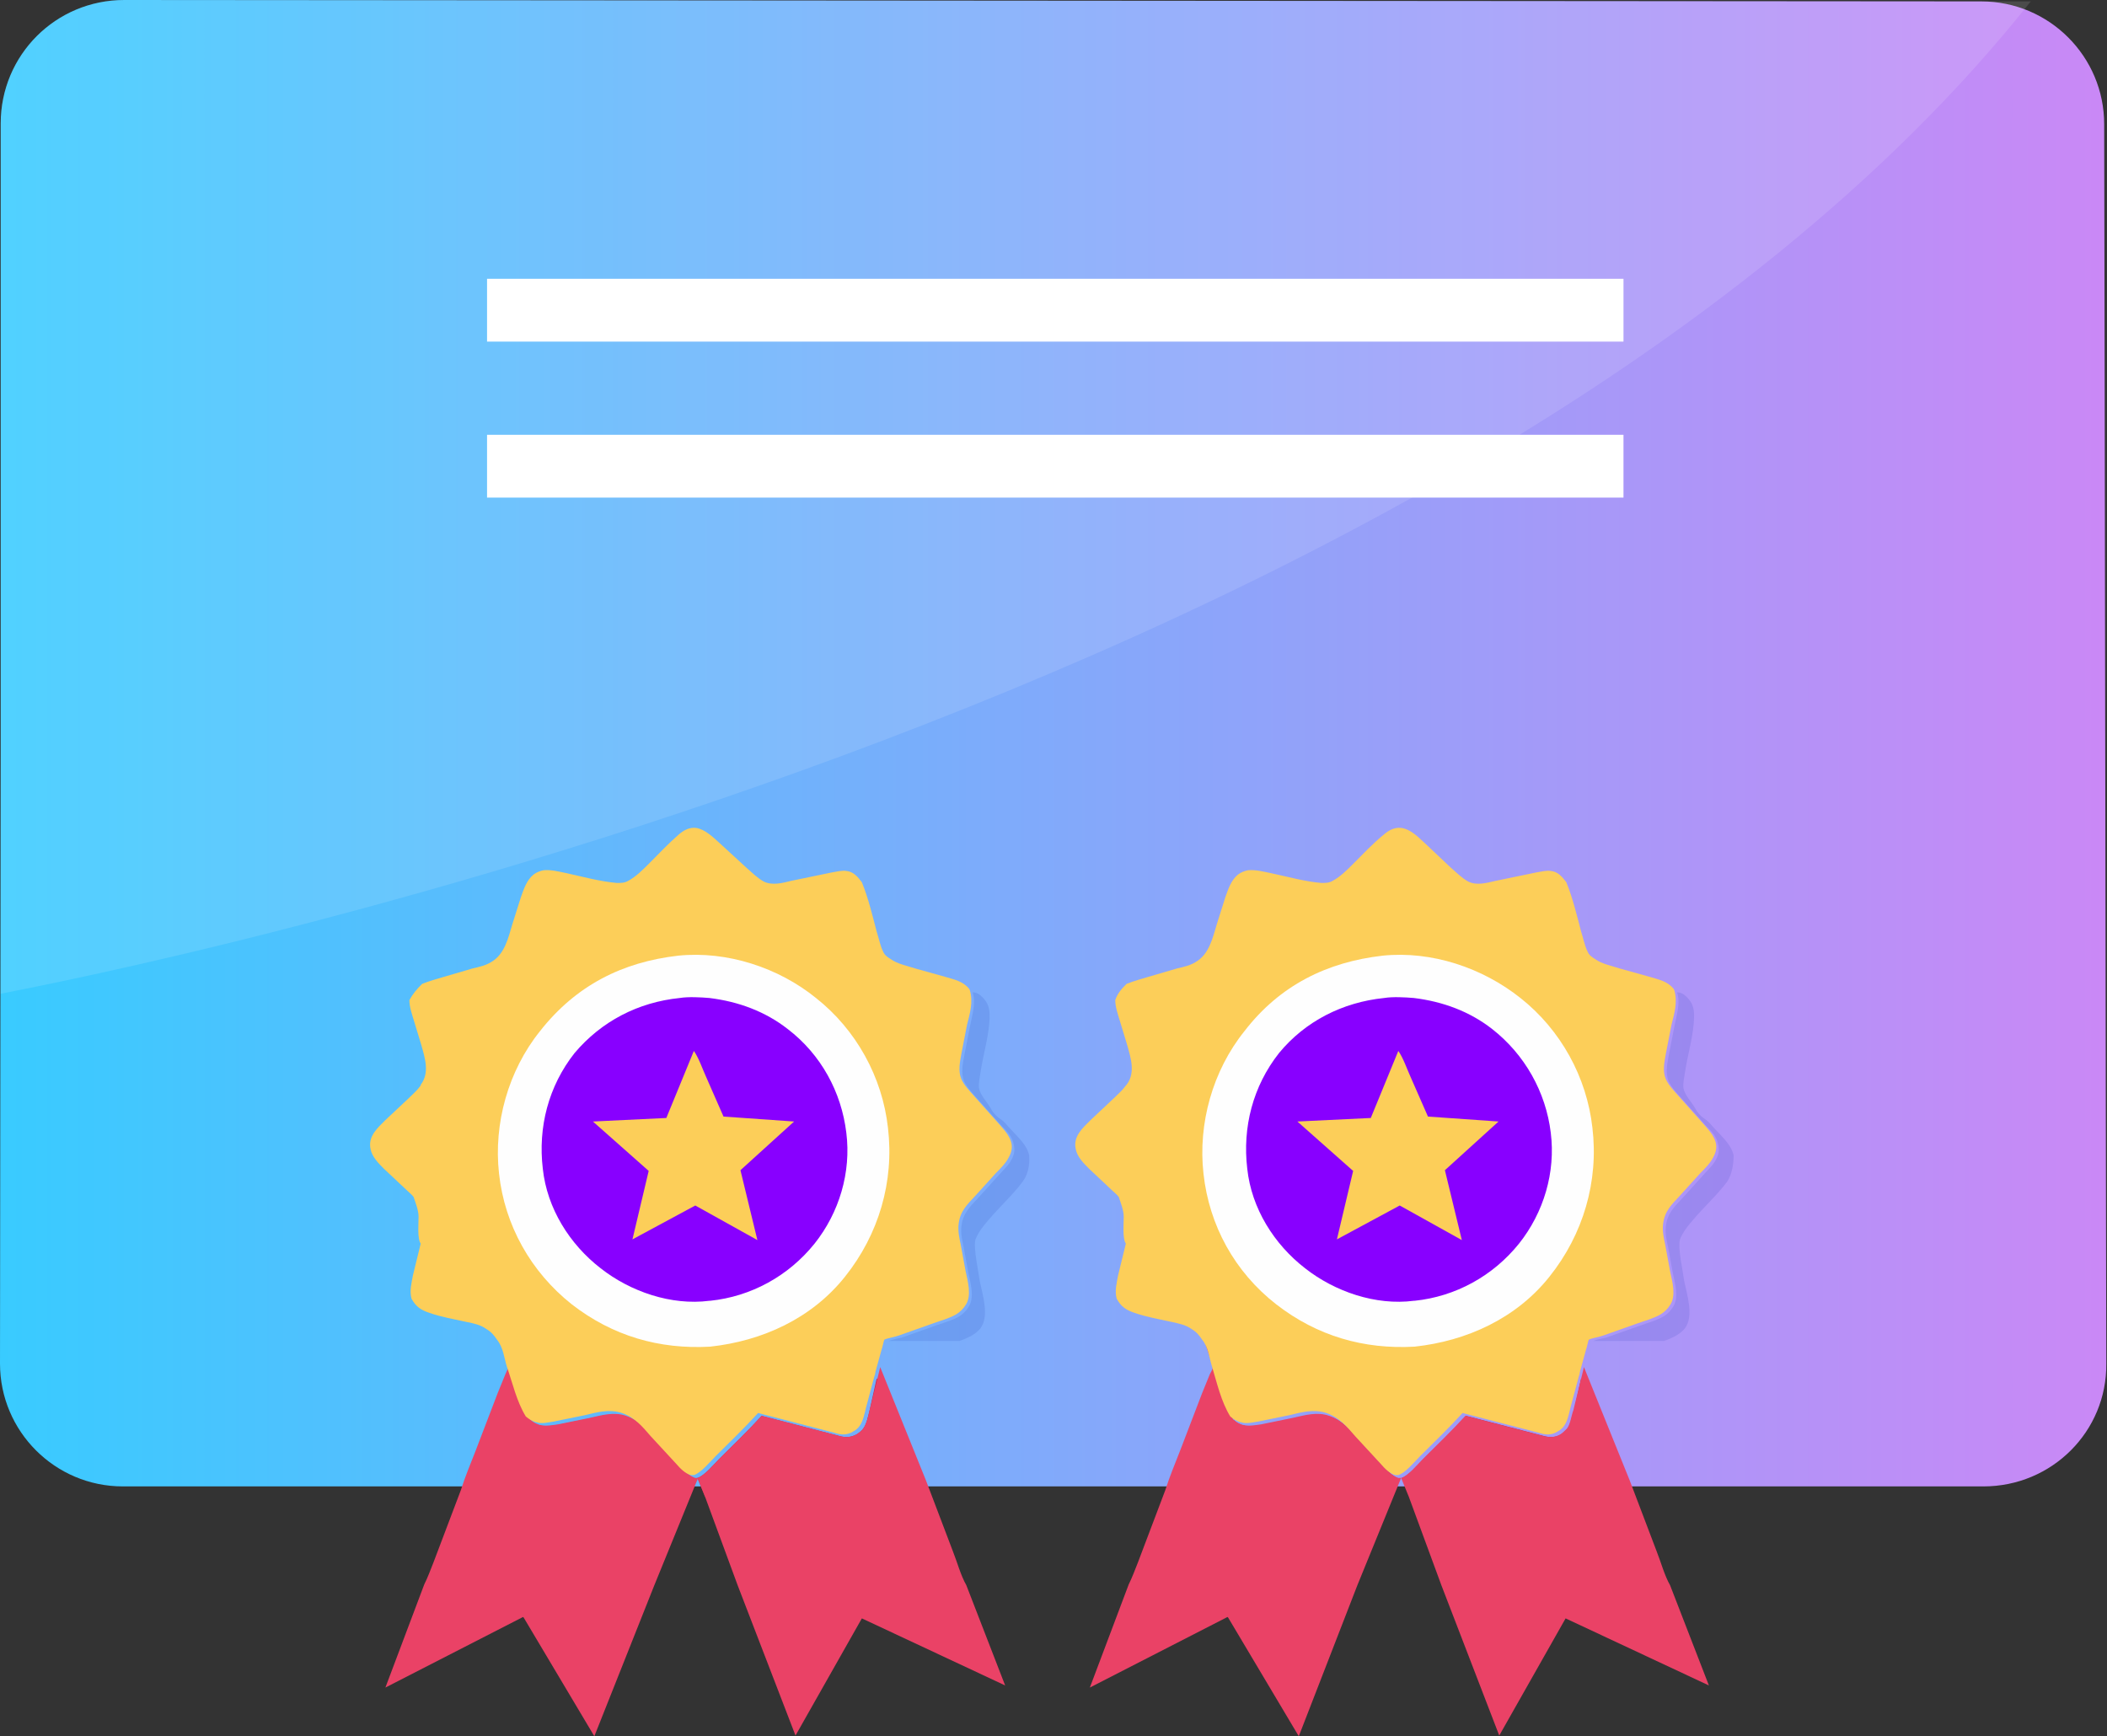<?xml version="1.0" encoding="UTF-8"?> <svg xmlns="http://www.w3.org/2000/svg" xmlns:xlink="http://www.w3.org/1999/xlink" version="1.1" id="Layer_2_00000153667403144551687670000009772110876389115573_" x="0px" y="0px" viewBox="0 0 298.5 246" style="enable-background:new 0 0 298.5 246;" xml:space="preserve"><rect x="0" y="0" width="298.5" height="246" fill="#333333" stroke="none"/> <style type="text/css"> .st0{fill:url(#SVGID_1_);} .st1{opacity:0.12;fill:#FFFFFF;enable-background:new ;} .st2{fill:#BD2950;} .st3{fill:#00A78E;} .st4{opacity:0.11;fill:#0020A5;enable-background:new ;} .st5{fill:#EA4266;} .st6{fill:#FCCE59;} .st7{fill:#FEFEFE;} .st8{fill:#8800FF;} .st9{fill:#FFFFFF;} </style> <g id="Layer_1-2"> <g> <linearGradient id="SVGID_1_" gradientUnits="userSpaceOnUse" x1="-9.604642e-06" y1="142.843" x2="298.44" y2="142.843" gradientTransform="matrix(1 0 0 -1 0 248.157)"> <stop offset="0" style="stop-color:#39CBFF"></stop> <stop offset="1" style="stop-color:#CA88F6"></stop> </linearGradient> <path class="st0" d="M281,210.6H17.4c-9.6,0-17.4-7.8-17.4-17.4l0.1-87.3l0-88.4C0.1,7.8,7.9,0,17.6,0l263.1,0.2 c9.6,0,17.4,7.8,17.4,17.4c0.1,39.6,0.2,136,0.3,175.6C298.5,202.8,290.7,210.6,281,210.6L281,210.6z"></path> <path class="st1" d="M0.1,140.8l0-123.3C0.1,7.8,7.9,0,17.6,0c55.1,0,224.8,0.2,270.1,0.2C205.4,103.9,0.8,140.5,0.1,140.8z"></path> <g> <path class="st2" d="M124.2,195.3l1.8,2.3l0.2,0.4c-0.7,2.2-1.5,6.3-3.6,7.5c-0.6,0.4-1.3,0.5-2,0.4c-1.5-0.1-11.6-2.9-11.9-2.8 c-0.2,0.1-0.9,0.9-1.2,1.2l-5.5,5.6c-0.6,0.7-1.4,1.7-2.1,2.2l-1.1-2.7c1-0.3,2.3-1.9,3.1-2.7c2-2,4.1-4,6-6.1l10.8,2.8 c1,0.3,1.8,0.3,2.7-0.2c0.3-0.2,0.7-0.5,0.9-0.8c0.5-0.7,0.7-1.8,0.9-2.6L124.2,195.3L124.2,195.3z"></path> <path class="st2" d="M75,201.2c0.4,0.4,0.8,0.6,1.4,0.8l0.1,0c0.7,0.2,1.8,0,2.5-0.1l4.4-0.9c1.8-0.4,3.5-0.9,5.2-0.3 c1.8,0.6,2.9,1.9,4.1,3.3l3.6,3.9c0.6,0.6,1.2,1.3,2.1,1.6l-0.3,0.7c-0.6-0.6-1.3-1-1.8-1.5l-4-4.3c-0.5-0.6-1.1-1.3-1.8-1.7 l-0.1-0.1c-1.6-0.8-4.5,0.3-6.2,0.7l-3.8,0.9c-0.8,0.2-2.2,0.7-3,0.4c-0.9-0.3-1.5-1.2-1.9-2C75.1,202,74.9,201.6,75,201.2 L75,201.2z"></path> <path class="st3" d="M59.1,170c1.1,1.2,1.7,2.2,1.6,3.9c0,0.9-0.3,1.8-0.5,2.7c-0.5-0.7-0.3-2.9-0.3-3.8S59.4,170.9,59.1,170 L59.1,170z"></path> <path class="st4" d="M144.9,167.4c-1.4,1.9-3.3,3.6-4.9,5.5c-0.7,0.8-1.4,1.7-1.8,2.7c-0.2,0.7,0,2.1,0.1,2.8l0.5,3.1 c0.4,1.9,1.4,5,0.1,6.7c-0.6,0.8-1.8,1.4-3,1.8h-10c0.5-0.2,1.4-0.4,1.9-0.5l4.8-1.7c1.1-0.4,2.3-0.7,3.3-1.3 c0.5-0.3,1-0.8,1.3-1.3c0.9-1.3,0.3-3.4,0-4.8l-0.7-3.8c-0.2-0.9-0.4-1.9-0.3-2.8c0.2-1.9,1.2-2.8,2.4-4.1l2.9-3.2 c0.6-0.7,1.4-1.4,1.8-2.2c0.5-0.9,0.5-1.6,0.2-2.6c-0.3-0.9-1-1.6-1.7-2.3l-3.3-3.7c-0.7-0.8-1.4-1.5-1.9-2.5 c-0.5-1.2-0.2-2.4,0-3.6l0.8-4.1c0.3-1.6,0.9-3.3,0.4-4.9c0.6,0,1,0.3,1.4,0.7c0.8,0.8,1,1.6,1,2.6c0,2.6-0.9,5.4-1.3,8.1 c-0.1,0.7-0.3,1.5-0.2,2.2c0.2,1,1.2,2,1.7,2.9c0.3,0.6,0.9,1.2,1.4,1.5c0.5,0.3,0.9,0.9,1.3,1.3c1,1.1,2.4,2.3,2.7,3.8 C145.9,164.9,145.7,166.3,144.9,167.4L144.9,167.4z"></path> <path class="st5" d="M124.7,193.7l6.5,16.1l3.8,10c0.6,1.5,1.1,3.4,1.9,4.8l5.5,14.2l-20.3-9.5l-9.4,16.6l-8.2-21.3l-4.6-12.5 l-1.1-2.7c1-0.3,2.3-1.9,3.1-2.7c2-2,4.1-4,6-6.1l10.8,2.8c1,0.3,1.8,0.3,2.7-0.2c0.3-0.2,0.7-0.5,0.9-0.8 c0.5-0.7,0.7-1.8,0.9-2.6L124.7,193.7L124.7,193.7z"></path> <path class="st5" d="M71,190.2c0.9,1.1,1,2.5,1.4,3.8c0.7,2.4,1.3,5,2.7,7.1c0.4,0.4,0.8,0.6,1.4,0.8l0.1,0 c0.7,0.2,1.8,0,2.5-0.1l4.4-0.9c1.8-0.4,3.5-0.9,5.2-0.3c1.8,0.6,2.9,1.9,4.1,3.3l3.6,3.9c0.6,0.6,1.2,1.3,2.1,1.6h0.4l-6.2,15.2 L84.2,246l-10-16.8l-0.1-0.1l-19.5,10l5.5-14.6c0.5-1,0.9-2.1,1.3-3.1l3.9-10.3c0.6-1.9,1.4-3.8,2.1-5.6l3.1-8.1l1.1-2.7 c0.1-0.2,0.3-0.7,0.4-0.9c0-0.2-0.2-0.7-0.2-0.9L71,190.2L71,190.2z"></path> <path class="st6" d="M59.8,139.4c1-0.4,2.1-0.7,3.1-1l4.1-1.2c0.9-0.2,1.8-0.4,2.6-0.9c1.9-1.1,2.4-3.4,3-5.4l1.2-3.8 c0.4-1.1,0.8-2.4,1.8-3.2c0.4-0.3,0.9-0.5,1.4-0.6c1.1-0.1,2.2,0.2,3.2,0.4c2.3,0.5,4.8,1.2,7.2,1.4c0.6,0,1.1,0,1.6-0.3 c1.1-0.6,2-1.5,2.9-2.4c1.4-1.4,2.8-2.9,4.3-4.2c0.7-0.6,1.5-1,2.4-0.9c1.3,0.2,2.4,1.3,3.4,2.2l3.7,3.4c0.8,0.7,1.6,1.5,2.5,2 c1.2,0.6,2.7,0.2,3.9-0.1l5.8-1.2c0.6-0.1,1.4-0.3,2-0.2c1,0.1,1.6,0.8,2.2,1.6c0.9,2.2,1.5,4.7,2.1,7c0.3,0.9,0.5,2,0.9,2.8 c0.2,0.5,0.6,0.8,1.1,1.1c1,0.7,2.2,0.9,3.4,1.3l4.3,1.2c1.3,0.4,2.5,0.6,3.4,1.7l0.1,0.2c0.5,1.7,0,3.3-0.4,4.9l-0.8,4.1 c-0.2,1.2-0.5,2.4,0,3.6c0.4,0.9,1.2,1.7,1.9,2.5l3.3,3.7c0.6,0.7,1.3,1.4,1.7,2.3c0.4,0.9,0.3,1.7-0.2,2.6 c-0.4,0.8-1.2,1.6-1.8,2.2l-2.9,3.2c-1.2,1.3-2.2,2.2-2.4,4.1c-0.1,0.9,0.1,1.9,0.3,2.8l0.7,3.8c0.3,1.4,0.9,3.5,0,4.8 c-0.3,0.5-0.8,1-1.3,1.3c-1,0.6-2.2,0.9-3.3,1.3l-4.8,1.7c-0.5,0.2-1.7,0.4-2.1,0.6c-0.1,0.1-0.3,1.2-0.4,1.4l-0.8,2.9 c-0.1,0.2-0.1,0.7-0.2,0.8l-1.2,4.5c-0.2,0.8-0.4,1.9-0.9,2.6c-0.2,0.3-0.5,0.6-0.9,0.8c-0.9,0.6-1.8,0.5-2.7,0.2l-10.8-2.8 c-1.9,2.1-4,4.1-6,6.1c-0.8,0.8-2.1,2.4-3.1,2.7h-0.4c-0.8-0.2-1.5-0.9-2.1-1.6l-3.6-3.9c-1.2-1.4-2.3-2.7-4.1-3.3 c-1.8-0.6-3.5-0.1-5.2,0.3l-4.4,0.9c-0.7,0.1-1.8,0.4-2.5,0.1l-0.1,0c-0.6-0.2-0.9-0.4-1.4-0.8c-1.3-2.1-1.9-4.8-2.7-7.1 c-0.4-1.3-0.5-2.7-1.4-3.8c-0.4-0.6-0.8-1.1-1.5-1.5c-0.8-0.6-1.8-0.8-2.8-1c-1.8-0.4-3.6-0.7-5.3-1.3c-1.2-0.4-1.9-0.9-2.5-2 c-0.3-1.1,0-2.2,0.2-3.3l1.1-4.5c-0.5-0.7-0.3-2.9-0.3-3.8s-0.4-1.9-0.7-2.8c-0.2-0.3-0.7-0.7-0.9-0.9l-3.3-3.1 c-0.8-0.8-1.7-1.7-1.9-2.8c-0.4-1.8,1-3,2.1-4.1l3.3-3.1c0.6-0.6,1.2-1.1,1.7-1.8l0-0.1c1.3-1.7,0.6-3.8,0.1-5.6l-1-3.3 c-0.3-1-0.7-2.1-0.7-3.1C58.5,140.8,59,140.2,59.8,139.4L59.8,139.4z"></path> <path class="st7" d="M96.1,135.4L96.1,135.4c6.9-0.7,14.2,1.7,19.5,6c5.7,4.5,9.4,11.2,10.2,18.4c0.9,7.6-1.3,15.1-6.1,21.1 c-4.7,5.9-11.7,9.1-19.1,9.9c-7.2,0.4-13.8-1.5-19.6-6c-5.8-4.6-9.5-11.2-10.3-18.5c-0.8-7.1,1.3-14.6,5.8-20.2 C81.6,139.6,88.2,136.3,96.1,135.4L96.1,135.4z"></path> <path class="st8" d="M96.3,141.4c1.2-0.2,3-0.1,4.2,0c4.1,0.5,7.9,1.9,11.1,4.4c4.7,3.6,7.6,8.9,8.3,14.7 c0.7,5.6-1,11.3-4.5,15.7c-3.7,4.6-9,7.5-14.8,8.1h-0.1c-5.4,0.7-11.2-1.3-15.4-4.6c-4.4-3.4-7.6-8.5-8.2-14.1 c-0.7-5.9,0.8-11.7,4.5-16.4C85.2,144.7,90.4,142,96.3,141.4L96.3,141.4z"></path> <path class="st6" d="M98.3,148.9c0.7,1,1.2,2.5,1.7,3.6l2.5,5.7l10,0.7l-7.6,6.9l2.4,9.9l-8.8-4.9l-8.9,4.8l2.3-9.7l-7.9-7 l10.4-0.5L98.3,148.9L98.3,148.9z"></path> </g> <g> <path class="st2" d="M224,195.3l1.8,2.3l0.2,0.4c-0.6,2.2-1.5,6.3-3.6,7.5c-0.6,0.4-1.3,0.5-2,0.4c-1.5-0.1-11.6-2.9-11.9-2.8 c-0.2,0.1-0.9,0.9-1.2,1.2l-5.5,5.6c-0.6,0.7-1.4,1.7-2.1,2.2l-1.1-2.7c1-0.3,2.3-1.9,3.1-2.7c2-2,4.1-4,6-6.1l10.8,2.8 c1,0.3,1.9,0.3,2.7-0.2c0.3-0.2,0.6-0.5,0.9-0.8c0.5-0.7,0.6-1.8,0.9-2.6L224,195.3L224,195.3z"></path> <path class="st2" d="M174.8,201.2c0.4,0.4,0.8,0.6,1.4,0.8l0.1,0c0.7,0.2,1.8,0,2.5-0.1l4.4-0.9c1.8-0.4,3.5-0.9,5.2-0.3 c1.8,0.6,2.9,1.9,4.1,3.3l3.6,3.9c0.6,0.6,1.2,1.3,2.1,1.6l-0.3,0.7c-0.6-0.6-1.3-1-1.9-1.5l-4-4.3c-0.5-0.6-1.1-1.3-1.8-1.7 l-0.1-0.1c-1.6-0.8-4.5,0.3-6.2,0.7l-3.8,0.9c-0.8,0.2-2.2,0.7-3,0.4c-0.9-0.3-1.5-1.2-1.9-2C174.9,202,174.6,201.6,174.8,201.2 L174.8,201.2z"></path> <path class="st3" d="M158.9,170c1.1,1.2,1.7,2.2,1.6,3.9c0,0.9-0.3,1.8-0.5,2.7c-0.5-0.7-0.3-2.9-0.3-3.8S159.2,170.9,158.9,170 L158.9,170z"></path> <path class="st4" d="M244.7,167.4c-1.4,1.9-3.3,3.6-4.9,5.5c-0.7,0.8-1.4,1.7-1.8,2.7c-0.2,0.7,0,2.1,0.1,2.8l0.5,3.1 c0.4,1.9,1.4,5,0.1,6.7c-0.6,0.8-1.8,1.4-3,1.8h-10c0.5-0.2,1.4-0.4,1.9-0.5l4.8-1.7c1.1-0.4,2.3-0.7,3.3-1.3 c0.5-0.3,1-0.8,1.3-1.3c0.9-1.3,0.3-3.4,0-4.8l-0.7-3.8c-0.2-0.9-0.4-1.9-0.3-2.8c0.2-1.9,1.2-2.8,2.4-4.1l2.9-3.2 c0.6-0.7,1.4-1.4,1.8-2.2c0.5-0.9,0.5-1.6,0.2-2.6c-0.3-0.9-1-1.6-1.7-2.3l-3.3-3.7c-0.7-0.8-1.4-1.5-1.9-2.5 c-0.5-1.2-0.2-2.4,0-3.6l0.8-4.1c0.3-1.6,0.9-3.3,0.4-4.9c0.6,0,1,0.3,1.4,0.7c0.8,0.8,1,1.6,1,2.6c0,2.6-0.9,5.4-1.3,8.1 c-0.1,0.7-0.3,1.5-0.2,2.2c0.2,1,1.2,2,1.7,2.9c0.3,0.6,0.9,1.2,1.4,1.5c0.5,0.3,0.9,0.9,1.3,1.3c1,1.1,2.4,2.3,2.7,3.8 C245.6,164.9,245.4,166.3,244.7,167.4L244.7,167.4z"></path> <path class="st5" d="M224.4,193.7l6.5,16.1l3.8,10c0.6,1.5,1.1,3.4,1.9,4.8l5.5,14.2l-20.3-9.5l-9.4,16.6l-8.2-21.3l-4.6-12.5 l-1.1-2.7c1-0.3,2.3-1.9,3.1-2.7c2-2,4.1-4,6-6.1l10.8,2.8c1,0.3,1.9,0.3,2.7-0.2c0.3-0.2,0.6-0.5,0.9-0.8 c0.5-0.7,0.6-1.8,0.9-2.6L224.4,193.7L224.4,193.7z"></path> <path class="st5" d="M170.7,190.2c0.9,1.1,1,2.5,1.4,3.8c0.7,2.4,1.4,5,2.6,7.1c0.4,0.4,0.8,0.6,1.4,0.8l0.1,0 c0.7,0.2,1.8,0,2.5-0.1l4.4-0.9c1.8-0.4,3.5-0.9,5.2-0.3c1.8,0.6,2.9,1.9,4.1,3.3l3.6,3.9c0.6,0.6,1.2,1.3,2.1,1.6h0.4l-6.2,15.2 L184,246l-10-16.8l-0.1-0.1l-19.5,10l5.5-14.6c0.5-1,0.9-2.1,1.3-3.1l3.9-10.3c0.6-1.9,1.4-3.8,2.1-5.6l3.1-8.1l1.1-2.7 c0.1-0.2,0.4-0.7,0.4-0.9c0-0.2-0.2-0.7-0.2-0.9L170.7,190.2L170.7,190.2z"></path> <path class="st6" d="M159.6,139.4c1-0.4,2.1-0.7,3.1-1l4.1-1.2c0.9-0.2,1.8-0.4,2.6-0.9c1.9-1.1,2.4-3.4,3-5.4l1.2-3.8 c0.4-1.1,0.8-2.4,1.8-3.2c0.4-0.3,0.9-0.5,1.4-0.6c1.1-0.1,2.2,0.2,3.2,0.4c2.4,0.5,4.8,1.2,7.2,1.4c0.6,0,1.1,0,1.6-0.3 c1.1-0.6,2-1.5,2.9-2.4c1.4-1.4,2.8-2.9,4.4-4.2c0.7-0.6,1.5-1,2.4-0.9c1.4,0.2,2.4,1.3,3.4,2.2l3.6,3.4c0.8,0.7,1.6,1.5,2.5,2 c1.2,0.6,2.6,0.2,3.9-0.1l5.8-1.2c0.6-0.1,1.4-0.3,2-0.2c1,0.1,1.6,0.8,2.2,1.6c0.9,2.2,1.5,4.7,2.1,7c0.3,0.9,0.5,2,0.9,2.8 c0.2,0.5,0.6,0.8,1.1,1.1c1,0.7,2.2,0.9,3.4,1.3l4.3,1.2c1.3,0.4,2.5,0.6,3.4,1.7l0.1,0.2c0.5,1.7,0,3.3-0.4,4.9l-0.8,4.1 c-0.2,1.2-0.5,2.4,0,3.6c0.4,0.9,1.2,1.7,1.9,2.5l3.3,3.7c0.6,0.7,1.3,1.4,1.7,2.3c0.4,0.9,0.3,1.7-0.2,2.6 c-0.4,0.8-1.2,1.6-1.8,2.2l-2.9,3.2c-1.2,1.3-2.2,2.2-2.4,4.1c-0.1,0.9,0.1,1.9,0.3,2.8l0.7,3.8c0.3,1.4,0.9,3.5,0,4.8 c-0.3,0.5-0.8,1-1.3,1.3c-1,0.6-2.2,0.9-3.3,1.3l-4.8,1.7c-0.5,0.2-1.7,0.4-2.1,0.6c-0.1,0.1-0.3,1.2-0.4,1.4l-0.8,2.9 c-0.1,0.2-0.1,0.7-0.2,0.8l-1.2,4.5c-0.2,0.8-0.4,1.9-0.9,2.6c-0.2,0.3-0.5,0.6-0.9,0.8c-0.9,0.6-1.8,0.5-2.7,0.2l-10.8-2.8 c-1.9,2.1-4,4.1-6,6.1c-0.8,0.8-2.1,2.4-3.1,2.7h-0.4c-0.8-0.2-1.5-0.9-2.1-1.6l-3.6-3.9c-1.2-1.4-2.3-2.7-4.1-3.3 c-1.8-0.6-3.5-0.1-5.2,0.3l-4.4,0.9c-0.7,0.1-1.8,0.4-2.5,0.1l-0.1,0c-0.6-0.2-0.9-0.4-1.4-0.8c-1.3-2.1-1.9-4.8-2.6-7.1 c-0.4-1.3-0.5-2.7-1.4-3.8c-0.4-0.6-0.8-1.1-1.5-1.5c-0.8-0.6-1.9-0.8-2.8-1c-1.8-0.4-3.6-0.7-5.3-1.3c-1.2-0.4-1.9-0.9-2.5-2 c-0.3-1.1,0-2.2,0.2-3.3l1.1-4.5c-0.5-0.7-0.3-2.9-0.3-3.8s-0.4-1.9-0.7-2.8c-0.2-0.3-0.7-0.7-0.9-0.9l-3.3-3.1 c-0.8-0.8-1.7-1.7-1.9-2.8c-0.4-1.8,1-3,2.1-4.1l3.3-3.1c0.6-0.6,1.2-1.1,1.7-1.8l0.1-0.1c1.3-1.7,0.6-3.8,0.1-5.6l-1-3.3 c-0.3-1-0.7-2.1-0.7-3.1C158.3,140.8,158.8,140.2,159.6,139.4L159.6,139.4z"></path> <path class="st7" d="M195.9,135.4L195.9,135.4c6.9-0.7,14.1,1.7,19.5,6c5.7,4.5,9.4,11.2,10.2,18.4c0.9,7.6-1.3,15.1-6.1,21.1 c-4.7,5.9-11.7,9.1-19.1,9.9c-7.2,0.4-13.8-1.5-19.6-6c-5.9-4.6-9.5-11.2-10.3-18.5c-0.8-7.1,1.3-14.6,5.8-20.2 C181.3,139.6,188,136.3,195.9,135.4L195.9,135.4z"></path> <path class="st8" d="M196.1,141.4c1.2-0.2,3-0.1,4.2,0c4.1,0.5,7.9,1.9,11.1,4.4c4.6,3.6,7.6,8.9,8.3,14.7 c0.7,5.6-1,11.3-4.5,15.7c-3.7,4.6-9,7.5-14.8,8.1h-0.1c-5.4,0.7-11.2-1.3-15.4-4.6c-4.4-3.4-7.6-8.5-8.2-14.1 c-0.7-5.9,0.8-11.7,4.5-16.4C184.9,144.7,190.2,142,196.1,141.4L196.1,141.4z"></path> <path class="st6" d="M198.1,148.9c0.7,1,1.2,2.5,1.7,3.6l2.5,5.7l10,0.7l-7.6,6.9l2.4,9.9l-8.8-4.9l-8.9,4.8l2.3-9.7l-7.9-7 l10.4-0.5L198.1,148.9L198.1,148.9z"></path> </g> <rect x="69" y="39.5" class="st9" width="161" height="8.9"></rect> <rect x="69" y="61.6" class="st9" width="161" height="8.9"></rect> </g> </g> </svg> 